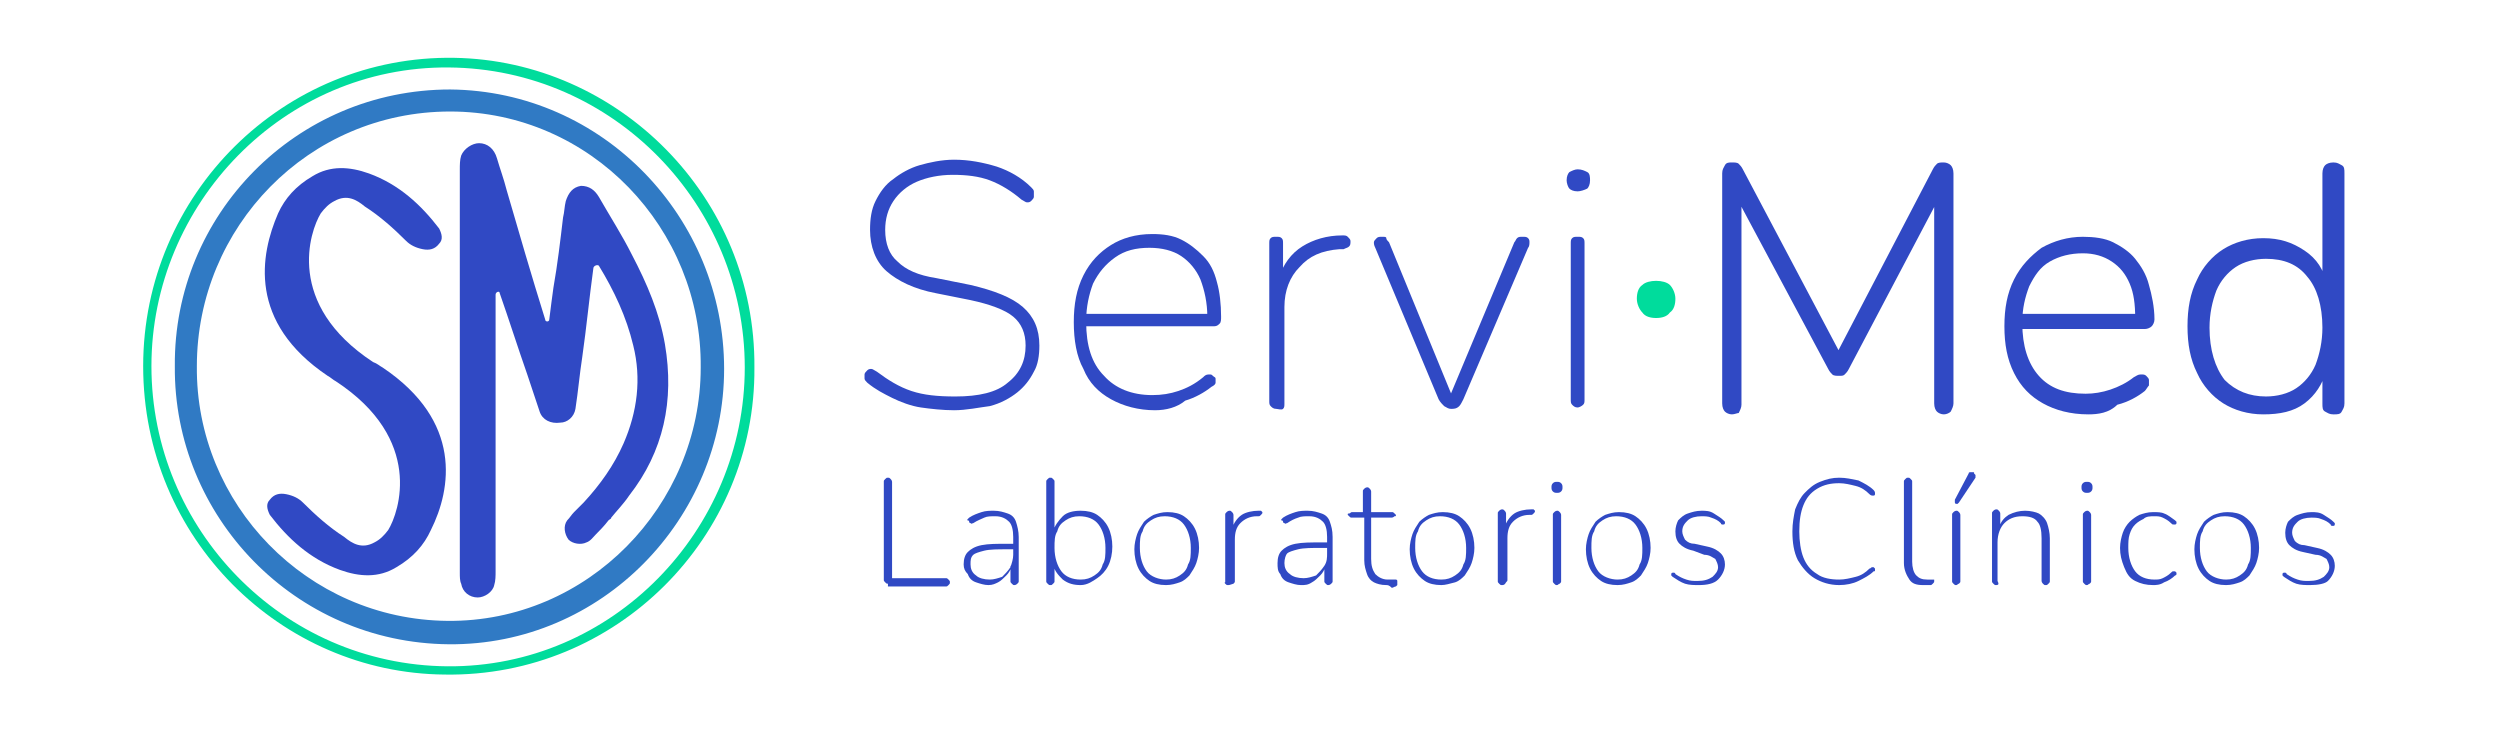 <?xml version="1.0" encoding="utf-8"?>
<!-- Generator: Adobe Illustrator 25.4.1, SVG Export Plug-In . SVG Version: 6.00 Build 0)  -->
<svg version="1.1" id="Capa_1" xmlns="http://www.w3.org/2000/svg" xmlns:xlink="http://www.w3.org/1999/xlink" x="0px" y="0px"
	 viewBox="0 0 181.6 54.7" style="enable-background:new 0 0 181.6 54.7;" xml:space="preserve">
<style type="text/css">
	.st0{fill:#307AC4;}
	.st1{fill:#00DC9C;}
	.st2{fill:#3049C4;}
</style>
<g>
	<g>
		<path class="st0" d="M32.7,6.5c-11.2,0-20.1,9.1-20,20.1c-0.1,10.9,8.7,20.1,19.9,20.2c11.1,0.1,20-9.1,20-20
			C52.6,15.8,43.8,6.6,32.7,6.5z M32.5,45.1c-10.2-0.1-18.3-8.5-18.2-18.5c0-10.1,8.1-18.5,18.4-18.5c10.2,0,18.3,8.5,18.2,18.6
			C50.9,36.7,42.7,45.2,32.5,45.1z"/>
		<path class="st1" d="M33,4.2c-12.4-0.2-22.6,9.9-22.6,22.4c0,12.5,10,22.3,21.9,22.4C44.8,49.2,54.9,39,54.8,26.7
			C54.9,14.3,44.9,4.4,33,4.2z M32.5,48.4c-12-0.1-21.5-10-21.5-21.8c0-11.8,9.6-21.8,21.6-21.7c12,0.1,21.5,10,21.5,21.8
			C54.1,38.5,44.5,48.5,32.5,48.4z"/>
	</g>
	<g>
		<path class="st2" d="M48.3,25c-0.4-2.3-1.3-4.4-2.4-6.5c-0.7-1.4-1.6-2.8-2.4-4.2c-0.3-0.5-0.7-0.8-1.3-0.8
			c-0.6,0.1-0.9,0.5-1.1,1.1c-0.1,0.4-0.1,0.8-0.2,1.2c-0.2,1.7-0.4,3.4-0.7,5.1c-0.1,0.7-0.2,1.5-0.3,2.3c0,0.2-0.3,0.2-0.3,0
			c-1-3.2-1.9-6.3-2.8-9.4c-0.2-0.8-0.5-1.6-0.7-2.3c-0.2-0.7-0.7-1.1-1.3-1.1c-0.5,0-1.1,0.4-1.3,0.9c-0.1,0.3-0.1,0.7-0.1,1
			c0,9.4,0,18.7,0,28.1c0,0.4,0,0.8,0,1.2c0,0.3,0,0.6,0.1,0.8c0.1,0.6,0.6,1,1.2,1c0.5,0,1.1-0.4,1.2-0.9c0.1-0.3,0.1-0.7,0.1-1
			c0-0.4,0-0.7,0-1.1c0-6.3,0-12.7,0-19c0-0.2,0.3-0.3,0.3-0.1c0.7,2,1.3,3.9,2,5.9c0.3,0.9,0.6,1.8,0.9,2.7
			c0.2,0.6,0.8,0.9,1.5,0.8c0.5,0,1-0.4,1.1-1c0.2-1.3,0.3-2.5,0.5-3.8c0.3-2.1,0.5-4.2,0.8-6.4c0-0.2,0.3-0.3,0.4-0.2
			c1.1,1.8,2,3.7,2.5,5.8c0.6,2.4,0.3,4.8-0.7,7.1c-0.7,1.6-1.7,3-2.9,4.3c-0.2,0.2-0.5,0.5-0.7,0.7c-0.2,0.2-0.3,0.4-0.5,0.6
			c-0.3,0.4-0.2,1,0.1,1.4c0.3,0.3,0.9,0.4,1.3,0.2c0.3-0.1,0.5-0.4,0.7-0.6c0.2-0.2,0.6-0.6,0.9-1c0.1-0.1,0.2-0.1,0.2-0.2
			c0.4-0.5,0.9-1,1.3-1.6C48.2,32.8,49,29.1,48.3,25z"/>
		<path class="st2" d="M27.8,26.7L27.8,26.7C27.8,26.7,27.8,26.7,27.8,26.7c-0.2-0.1-0.4-0.3-0.7-0.4l0,0c-6.4-4.2-4.6-9.5-3.8-10.8
			c0.3-0.4,0.6-0.7,1-0.9c0.9-0.5,1.6-0.1,2.2,0.4c1.1,0.7,2.1,1.6,3,2.5c0.3,0.3,0.7,0.5,1.2,0.6c0.5,0.1,0.9,0,1.2-0.4
			c0.3-0.3,0.2-0.7,0-1.1c-1.3-1.7-2.9-3.2-5.1-4c-1.4-0.5-2.8-0.6-4.1,0.2c-1.2,0.7-2,1.6-2.5,2.7c-1.3,3-2.2,7.9,3.6,11.8h0
			c0,0,0,0,0,0c0.2,0.1,0.4,0.3,0.6,0.4l0,0c6.4,4.2,4.6,9.5,3.8,10.8c-0.3,0.4-0.6,0.7-1,0.9c-0.9,0.5-1.6,0.1-2.2-0.4
			c-1.1-0.7-2.1-1.6-3-2.5c-0.3-0.3-0.7-0.5-1.2-0.6c-0.5-0.1-0.9,0-1.2,0.4c-0.3,0.3-0.2,0.7,0,1.1c1.3,1.7,2.9,3.2,5.1,4
			c1.4,0.5,2.8,0.6,4.1-0.2c1.2-0.7,2-1.6,2.5-2.7C32.8,35.5,33.6,30.6,27.8,26.7z"/>
	</g>
</g>
<g>
	<g>
		<path class="st2" d="M64.5,42.4c-0.1,0-0.1,0-0.2-0.1s-0.1-0.1-0.1-0.2V35c0-0.1,0-0.1,0.1-0.2s0.1-0.1,0.2-0.1s0.1,0,0.2,0.1
			c0,0,0.1,0.1,0.1,0.2v7h3.9c0.1,0,0.1,0,0.2,0.1s0.1,0.1,0.1,0.2c0,0.1,0,0.1-0.1,0.2s-0.1,0.1-0.2,0.1H64.5z"/>
		<path class="st2" d="M71.8,42.5c-0.3,0-0.6-0.1-0.9-0.2c-0.3-0.1-0.5-0.3-0.6-0.6C70.1,41.5,70,41.3,70,41c0-0.4,0.1-0.7,0.3-0.9
			s0.5-0.4,1-0.5c0.5-0.1,1.1-0.1,1.9-0.1h0.4v0.4h-0.4c-0.7,0-1.3,0-1.7,0.1c-0.4,0.1-0.7,0.2-0.8,0.3c-0.2,0.2-0.2,0.4-0.2,0.7
			c0,0.3,0.1,0.6,0.4,0.8c0.2,0.2,0.6,0.3,1,0.3c0.3,0,0.6-0.1,0.9-0.2c0.2-0.2,0.4-0.4,0.6-0.7c0.1-0.3,0.2-0.6,0.2-0.9V39
			c0-0.5-0.1-0.9-0.3-1.1c-0.2-0.2-0.5-0.4-1-0.4c-0.3,0-0.6,0-0.8,0.1s-0.5,0.2-0.8,0.4c-0.1,0-0.1,0.1-0.2,0c0,0-0.1,0-0.1-0.1
			c0,0,0-0.1-0.1-0.1s0-0.1,0-0.1s0.1-0.1,0.1-0.1c0.3-0.2,0.6-0.3,0.9-0.4c0.3-0.1,0.6-0.1,0.9-0.1c0.4,0,0.7,0.1,1,0.2
			c0.3,0.1,0.5,0.3,0.6,0.6S74,38.6,74,39v3.2c0,0.1,0,0.1-0.1,0.2c0,0-0.1,0.1-0.2,0.1s-0.1,0-0.2-0.1s-0.1-0.1-0.1-0.2v-1.1h0.1
			c-0.1,0.3-0.2,0.5-0.4,0.7c-0.2,0.2-0.4,0.4-0.6,0.5S72.1,42.5,71.8,42.5z"/>
		<path class="st2" d="M78.5,42.5c-0.5,0-0.9-0.1-1.3-0.4c-0.3-0.3-0.6-0.6-0.7-1.1h0.1v1.2c0,0.1,0,0.1-0.1,0.2s-0.1,0.1-0.2,0.1
			c-0.1,0-0.1,0-0.2-0.1s-0.1-0.1-0.1-0.2V35c0-0.1,0-0.1,0.1-0.2s0.1-0.1,0.2-0.1c0.1,0,0.1,0,0.2,0.1s0.1,0.1,0.1,0.2v3.6h-0.1
			c0.1-0.4,0.4-0.8,0.7-1.1c0.3-0.3,0.8-0.4,1.3-0.4c0.5,0,0.9,0.1,1.2,0.3c0.3,0.2,0.6,0.5,0.8,0.9s0.3,0.9,0.3,1.4
			c0,0.5-0.1,1-0.3,1.4c-0.2,0.4-0.5,0.7-0.8,0.9S79,42.5,78.5,42.5z M78.5,42.1c0.4,0,0.7-0.1,1-0.3c0.3-0.2,0.5-0.4,0.6-0.8
			c0.2-0.3,0.2-0.7,0.2-1.2c0-0.7-0.2-1.3-0.5-1.7s-0.8-0.6-1.4-0.6c-0.4,0-0.7,0.1-1,0.3c-0.3,0.2-0.5,0.4-0.6,0.8
			c-0.2,0.3-0.2,0.7-0.2,1.2c0,0.7,0.2,1.3,0.5,1.7S77.9,42.1,78.5,42.1z"/>
		<path class="st2" d="M84.7,42.5c-0.5,0-0.9-0.1-1.2-0.3c-0.3-0.2-0.6-0.5-0.8-0.9s-0.3-0.9-0.3-1.4c0-0.4,0.1-0.8,0.2-1.1
			s0.3-0.6,0.5-0.9c0.2-0.2,0.5-0.4,0.7-0.5c0.3-0.1,0.6-0.2,1-0.2c0.5,0,0.9,0.1,1.2,0.3c0.3,0.2,0.6,0.5,0.8,0.9s0.3,0.9,0.3,1.4
			c0,0.4-0.1,0.8-0.2,1.1c-0.1,0.3-0.3,0.6-0.5,0.9c-0.2,0.2-0.4,0.4-0.7,0.5C85.4,42.4,85.1,42.5,84.7,42.5z M84.7,42.1
			c0.4,0,0.7-0.1,1-0.3c0.3-0.2,0.5-0.4,0.6-0.8c0.2-0.3,0.2-0.7,0.2-1.2c0-0.7-0.2-1.3-0.5-1.7s-0.8-0.6-1.4-0.6
			c-0.4,0-0.7,0.1-1,0.3c-0.3,0.2-0.5,0.4-0.6,0.8c-0.2,0.3-0.2,0.7-0.2,1.2c0,0.7,0.2,1.3,0.5,1.7S84.2,42.1,84.7,42.1z"/>
		<path class="st2" d="M89.2,42.5c-0.1,0-0.1,0-0.2-0.1S89,42.3,89,42.3v-4.9c0-0.1,0-0.1,0.1-0.2c0,0,0.1-0.1,0.2-0.1
			c0.1,0,0.1,0,0.2,0.1c0,0,0.1,0.1,0.1,0.2v1h-0.1c0.1-0.4,0.4-0.8,0.7-1c0.3-0.2,0.8-0.3,1.2-0.3c0.1,0,0.1,0,0.2,0
			c0,0,0.1,0.1,0.1,0.1c0,0.1,0,0.1-0.1,0.2s-0.1,0.1-0.2,0.1l-0.1,0c-0.5,0-0.9,0.2-1.2,0.5s-0.4,0.7-0.4,1.2v3
			c0,0.1,0,0.1-0.1,0.2C89.3,42.5,89.3,42.5,89.2,42.5z"/>
		<path class="st2" d="M94.5,42.5c-0.3,0-0.6-0.1-0.9-0.2c-0.3-0.1-0.5-0.3-0.6-0.6c-0.2-0.2-0.2-0.5-0.2-0.8c0-0.4,0.1-0.7,0.3-0.9
			s0.5-0.4,1-0.5s1.1-0.1,1.9-0.1h0.4v0.4h-0.4c-0.7,0-1.3,0-1.7,0.1c-0.4,0.1-0.7,0.2-0.8,0.3s-0.2,0.4-0.2,0.7
			c0,0.3,0.1,0.6,0.4,0.8c0.2,0.2,0.6,0.3,1,0.3c0.3,0,0.6-0.1,0.9-0.2c0.2-0.2,0.4-0.4,0.6-0.7s0.2-0.6,0.2-0.9V39
			c0-0.5-0.1-0.9-0.3-1.1c-0.2-0.2-0.5-0.4-1-0.4c-0.3,0-0.6,0-0.8,0.1c-0.3,0.1-0.5,0.2-0.8,0.4c-0.1,0-0.1,0.1-0.2,0
			c0,0-0.1,0-0.1-0.1c0,0,0-0.1-0.1-0.1s0-0.1,0-0.1s0.1-0.1,0.1-0.1c0.3-0.2,0.6-0.3,0.9-0.4c0.3-0.1,0.6-0.1,0.9-0.1
			c0.4,0,0.7,0.1,1,0.2c0.3,0.1,0.5,0.3,0.6,0.6c0.1,0.3,0.2,0.6,0.2,1.1v3.2c0,0.1,0,0.1-0.1,0.2c0,0-0.1,0.1-0.2,0.1
			c-0.1,0-0.1,0-0.2-0.1s-0.1-0.1-0.1-0.2v-1.1h0.1c-0.1,0.3-0.2,0.5-0.4,0.7c-0.2,0.2-0.4,0.4-0.6,0.5C95,42.5,94.8,42.5,94.5,42.5
			z"/>
		<path class="st2" d="M100.7,42.5c-0.4,0-0.7-0.1-0.9-0.2c-0.2-0.1-0.4-0.3-0.5-0.6c-0.1-0.3-0.2-0.6-0.2-1v-3.1h-0.9
			c-0.1,0-0.1,0-0.2-0.1s-0.1-0.1-0.1-0.1c0-0.1,0-0.1,0.1-0.1s0.1-0.1,0.2-0.1H99v-1.5c0-0.1,0-0.1,0.1-0.2c0,0,0.1-0.1,0.2-0.1
			c0.1,0,0.1,0,0.2,0.1c0,0,0.1,0.1,0.1,0.2v1.5h1.5c0.1,0,0.1,0,0.2,0.1c0,0,0.1,0.1,0.1,0.1c0,0.1,0,0.1-0.1,0.1
			c0,0-0.1,0.1-0.2,0.1h-1.5v3c0,0.5,0.1,0.8,0.3,1.1c0.2,0.2,0.5,0.4,0.9,0.4c0.2,0,0.3,0,0.4,0c0.1,0,0.2,0,0.2,0
			c0,0,0.1,0,0.1,0.1s0,0.1,0,0.2c0,0,0,0.1,0,0.1c0,0-0.1,0.1-0.1,0.1c-0.1,0-0.2,0.1-0.3,0.1C100.9,42.5,100.8,42.5,100.7,42.5z"
			/>
		<path class="st2" d="M104.7,42.5c-0.5,0-0.9-0.1-1.2-0.3c-0.3-0.2-0.6-0.5-0.8-0.9s-0.3-0.9-0.3-1.4c0-0.4,0.1-0.8,0.2-1.1
			s0.3-0.6,0.5-0.9c0.2-0.2,0.5-0.4,0.7-0.5c0.3-0.1,0.6-0.2,1-0.2c0.5,0,0.9,0.1,1.2,0.3c0.3,0.2,0.6,0.5,0.8,0.9s0.3,0.9,0.3,1.4
			c0,0.4-0.1,0.8-0.2,1.1c-0.1,0.3-0.3,0.6-0.5,0.9c-0.2,0.2-0.4,0.4-0.7,0.5C105.3,42.4,105,42.5,104.7,42.5z M104.7,42.1
			c0.4,0,0.7-0.1,1-0.3c0.3-0.2,0.5-0.4,0.6-0.8c0.2-0.3,0.2-0.7,0.2-1.2c0-0.7-0.2-1.3-0.5-1.7s-0.8-0.6-1.4-0.6
			c-0.4,0-0.7,0.1-1,0.3c-0.3,0.2-0.5,0.4-0.6,0.8c-0.2,0.3-0.2,0.7-0.2,1.2c0,0.7,0.2,1.3,0.5,1.7S104.1,42.1,104.7,42.1z"/>
		<path class="st2" d="M109.1,42.5c-0.1,0-0.1,0-0.2-0.1s-0.1-0.1-0.1-0.2v-4.9c0-0.1,0-0.1,0.1-0.2c0,0,0.1-0.1,0.2-0.1
			c0.1,0,0.1,0,0.2,0.1c0,0,0.1,0.1,0.1,0.2v1h-0.1c0.1-0.4,0.4-0.8,0.7-1c0.3-0.2,0.8-0.3,1.2-0.3c0.1,0,0.1,0,0.2,0
			c0,0,0.1,0.1,0.1,0.1c0,0.1,0,0.1-0.1,0.2s-0.1,0.1-0.2,0.1l-0.1,0c-0.5,0-0.9,0.2-1.2,0.5s-0.4,0.7-0.4,1.2v3
			c0,0.1,0,0.1-0.1,0.2C109.3,42.5,109.2,42.5,109.1,42.5z"/>
		<path class="st2" d="M113.1,35.8c-0.1,0-0.2,0-0.3-0.1s-0.1-0.2-0.1-0.3c0-0.1,0-0.2,0.1-0.3c0.1-0.1,0.2-0.1,0.3-0.1
			c0.1,0,0.2,0,0.3,0.1c0.1,0.1,0.1,0.2,0.1,0.3c0,0.1,0,0.2-0.1,0.3S113.2,35.8,113.1,35.8z M113.1,42.5c-0.1,0-0.1,0-0.2-0.1
			s-0.1-0.1-0.1-0.2v-4.8c0-0.1,0-0.1,0.1-0.2c0,0,0.1-0.1,0.2-0.1c0.1,0,0.1,0,0.2,0.1c0,0,0.1,0.1,0.1,0.2v4.8
			c0,0.1,0,0.1-0.1,0.2C113.2,42.4,113.2,42.5,113.1,42.5z"/>
		<path class="st2" d="M117.5,42.5c-0.5,0-0.9-0.1-1.2-0.3c-0.3-0.2-0.6-0.5-0.8-0.9s-0.3-0.9-0.3-1.4c0-0.4,0.1-0.8,0.2-1.1
			s0.3-0.6,0.5-0.9c0.2-0.2,0.5-0.4,0.7-0.5c0.3-0.1,0.6-0.2,1-0.2c0.5,0,0.9,0.1,1.2,0.3c0.3,0.2,0.6,0.5,0.8,0.9s0.3,0.9,0.3,1.4
			c0,0.4-0.1,0.8-0.2,1.1c-0.1,0.3-0.3,0.6-0.5,0.9c-0.2,0.2-0.4,0.4-0.7,0.5C118.2,42.4,117.9,42.5,117.5,42.5z M117.5,42.1
			c0.4,0,0.7-0.1,1-0.3c0.3-0.2,0.5-0.4,0.6-0.8c0.2-0.3,0.2-0.7,0.2-1.2c0-0.7-0.2-1.3-0.5-1.7s-0.8-0.6-1.4-0.6
			c-0.4,0-0.7,0.1-1,0.3c-0.3,0.2-0.5,0.4-0.6,0.8c-0.2,0.3-0.2,0.7-0.2,1.2c0,0.7,0.2,1.3,0.5,1.7S117,42.1,117.5,42.1z"/>
		<path class="st2" d="M123.4,42.5c-0.3,0-0.7,0-1-0.1c-0.3-0.1-0.6-0.3-0.9-0.5c0,0-0.1-0.1-0.1-0.1s0-0.1,0-0.1s0-0.1,0.1-0.1
			s0.1,0,0.1,0c0,0,0.1,0,0.1,0.1c0.3,0.2,0.5,0.3,0.8,0.4c0.3,0.1,0.5,0.1,0.8,0.1c0.5,0,0.8-0.1,1.1-0.3c0.2-0.2,0.4-0.4,0.4-0.7
			c0-0.2-0.1-0.4-0.2-0.6c-0.2-0.1-0.4-0.3-0.8-0.3L123,40c-0.5-0.1-0.8-0.3-1-0.5c-0.2-0.2-0.3-0.5-0.3-0.9c0-0.3,0.1-0.6,0.2-0.8
			c0.2-0.2,0.4-0.4,0.7-0.5c0.3-0.1,0.6-0.2,1-0.2c0.3,0,0.6,0,0.9,0.2s0.5,0.3,0.7,0.5c0,0,0.1,0.1,0.1,0.1s0,0.1,0,0.1
			s0,0.1-0.1,0.1c0,0-0.1,0-0.1,0s-0.1,0-0.1-0.1c-0.2-0.2-0.4-0.3-0.7-0.4c-0.2-0.1-0.5-0.1-0.7-0.1c-0.4,0-0.8,0.1-1,0.3
			s-0.4,0.4-0.4,0.8c0,0.2,0.1,0.4,0.2,0.6c0.2,0.2,0.4,0.3,0.7,0.3l0.9,0.2c0.5,0.1,0.8,0.3,1,0.5c0.2,0.2,0.3,0.5,0.3,0.8
			c0,0.4-0.2,0.8-0.5,1.1C124.5,42.4,124,42.5,123.4,42.5z"/>
		<path class="st2" d="M133.6,42.5c-0.7,0-1.3-0.2-1.8-0.5c-0.5-0.3-0.9-0.8-1.2-1.3c-0.3-0.6-0.4-1.3-0.4-2.1
			c0-0.6,0.1-1.1,0.2-1.6c0.2-0.5,0.4-0.9,0.7-1.2c0.3-0.3,0.6-0.6,1.1-0.8s0.9-0.3,1.4-0.3c0.5,0,0.9,0.1,1.4,0.2
			c0.4,0.2,0.8,0.4,1.1,0.7c0,0,0.1,0.1,0.1,0.2c0,0.1,0,0.1,0,0.1c0,0,0,0.1-0.1,0.1s-0.1,0-0.1,0c0,0-0.1,0-0.2-0.1
			c-0.3-0.3-0.6-0.5-1-0.6s-0.8-0.2-1.2-0.2c-0.6,0-1.1,0.1-1.6,0.4s-0.8,0.7-1,1.2c-0.2,0.5-0.3,1.1-0.3,1.9c0,0.7,0.1,1.4,0.3,1.9
			c0.2,0.5,0.5,0.9,1,1.2c0.4,0.3,1,0.4,1.6,0.4c0.4,0,0.8-0.1,1.2-0.2c0.4-0.1,0.7-0.3,1-0.6c0.1,0,0.1-0.1,0.2-0.1
			c0.1,0,0.1,0,0.1,0c0,0,0.1,0.1,0.1,0.1c0,0,0,0.1,0,0.1c0,0.1,0,0.1-0.1,0.1c-0.3,0.3-0.7,0.5-1.1,0.7
			C134.6,42.4,134.1,42.5,133.6,42.5z"/>
		<path class="st2" d="M139.7,42.5c-0.5,0-0.8-0.1-1-0.4c-0.2-0.3-0.4-0.7-0.4-1.2V35c0-0.1,0-0.1,0.1-0.2s0.1-0.1,0.2-0.1
			c0.1,0,0.1,0,0.2,0.1s0.1,0.1,0.1,0.2v5.8c0,0.4,0.1,0.8,0.3,1c0.2,0.2,0.4,0.3,0.8,0.3c0.1,0,0.1,0,0.2,0c0,0,0.1,0,0.2,0
			c0.1,0,0.1,0,0.1,0s0,0.1,0,0.1c0,0.1,0,0.1-0.1,0.2s-0.1,0.1-0.2,0.1c0,0-0.1,0-0.1,0C139.8,42.5,139.7,42.5,139.7,42.5z"/>
		<path class="st2" d="M142.1,42.5c-0.1,0-0.1,0-0.2-0.1s-0.1-0.1-0.1-0.2v-4.8c0-0.1,0-0.1,0.1-0.2c0,0,0.1-0.1,0.2-0.1
			c0.1,0,0.1,0,0.2,0.1c0,0,0.1,0.1,0.1,0.2v4.8c0,0.1,0,0.1-0.1,0.2C142.2,42.4,142.2,42.5,142.1,42.5z M142.3,36.5
			c0,0-0.1,0.1-0.1,0.1c0,0-0.1,0-0.1,0c0,0-0.1,0-0.1-0.1c0,0,0-0.1,0-0.2l1-1.9c0-0.1,0.1-0.1,0.1-0.1c0.1,0,0.1,0,0.2,0
			c0.1,0,0.1,0,0.1,0.1c0,0,0.1,0.1,0.1,0.1c0,0.1,0,0.1,0,0.2L142.3,36.5z"/>
		<path class="st2" d="M145,42.5c-0.1,0-0.1,0-0.2-0.1s-0.1-0.1-0.1-0.2v-4.9c0-0.1,0-0.1,0.1-0.2c0,0,0.1-0.1,0.2-0.1
			c0.1,0,0.1,0,0.2,0.1c0,0,0.1,0.1,0.1,0.2v1.1h-0.1c0.1-0.5,0.4-0.8,0.7-1c0.4-0.2,0.8-0.3,1.2-0.3c0.4,0,0.8,0.1,1,0.2
			s0.5,0.4,0.6,0.7c0.1,0.3,0.2,0.7,0.2,1.1v3.1c0,0.1,0,0.1-0.1,0.2s-0.1,0.1-0.2,0.1c-0.1,0-0.1,0-0.2-0.1c0,0-0.1-0.1-0.1-0.2
			v-3.1c0-0.6-0.1-1-0.3-1.2c-0.2-0.3-0.6-0.4-1.1-0.4c-0.6,0-1,0.2-1.3,0.5c-0.3,0.3-0.5,0.8-0.5,1.4v2.8
			C145.2,42.4,145.2,42.5,145,42.5z"/>
		<path class="st2" d="M151.6,35.8c-0.1,0-0.2,0-0.3-0.1s-0.1-0.2-0.1-0.3c0-0.1,0-0.2,0.1-0.3c0.1-0.1,0.2-0.1,0.3-0.1
			c0.1,0,0.2,0,0.3,0.1c0.1,0.1,0.1,0.2,0.1,0.3c0,0.1,0,0.2-0.1,0.3S151.7,35.8,151.6,35.8z M151.6,42.5c-0.1,0-0.1,0-0.2-0.1
			s-0.1-0.1-0.1-0.2v-4.8c0-0.1,0-0.1,0.1-0.2c0,0,0.1-0.1,0.2-0.1c0.1,0,0.1,0,0.2,0.1c0,0,0.1,0.1,0.1,0.2v4.8
			c0,0.1,0,0.1-0.1,0.2C151.7,42.4,151.7,42.5,151.6,42.5z"/>
		<path class="st2" d="M156.4,42.5c-0.5,0-0.9-0.1-1.3-0.3c-0.4-0.2-0.6-0.5-0.8-1s-0.3-0.9-0.3-1.4c0-0.4,0.1-0.8,0.2-1.1
			c0.1-0.3,0.3-0.6,0.5-0.8c0.2-0.2,0.5-0.4,0.7-0.5c0.3-0.1,0.6-0.2,1-0.2c0.3,0,0.6,0,0.8,0.1c0.3,0.1,0.5,0.3,0.8,0.5
			c0,0,0.1,0.1,0.1,0.1s0,0.1,0,0.1c0,0,0,0.1-0.1,0.1s-0.1,0-0.1,0c-0.1,0-0.1,0-0.2-0.1c-0.2-0.2-0.4-0.3-0.6-0.4
			c-0.2-0.1-0.4-0.1-0.6-0.1c-0.3,0-0.6,0-0.8,0.2c-0.2,0.1-0.4,0.2-0.6,0.4c-0.2,0.2-0.3,0.4-0.4,0.7c-0.1,0.3-0.1,0.6-0.1,1
			c0,0.7,0.2,1.3,0.5,1.7c0.3,0.4,0.8,0.6,1.4,0.6c0.2,0,0.4,0,0.6-0.1c0.2-0.1,0.4-0.2,0.6-0.4c0.1-0.1,0.1-0.1,0.2-0.1
			c0,0,0.1,0,0.1,0s0.1,0.1,0.1,0.1c0,0,0,0.1,0,0.1s0,0.1-0.1,0.1c-0.2,0.2-0.5,0.4-0.8,0.5C156.9,42.5,156.6,42.5,156.4,42.5z"/>
		<path class="st2" d="M161.7,42.5c-0.5,0-0.9-0.1-1.2-0.3c-0.3-0.2-0.6-0.5-0.8-0.9s-0.3-0.9-0.3-1.4c0-0.4,0.1-0.8,0.2-1.1
			s0.3-0.6,0.5-0.9c0.2-0.2,0.5-0.4,0.7-0.5c0.3-0.1,0.6-0.2,1-0.2c0.5,0,0.9,0.1,1.2,0.3c0.3,0.2,0.6,0.5,0.8,0.9s0.3,0.9,0.3,1.4
			c0,0.4-0.1,0.8-0.2,1.1c-0.1,0.3-0.3,0.6-0.5,0.9c-0.2,0.2-0.4,0.4-0.7,0.5C162.4,42.4,162.1,42.5,161.7,42.5z M161.7,42.1
			c0.4,0,0.7-0.1,1-0.3c0.3-0.2,0.5-0.4,0.6-0.8c0.2-0.3,0.2-0.7,0.2-1.2c0-0.7-0.2-1.3-0.5-1.7s-0.8-0.6-1.4-0.6
			c-0.4,0-0.7,0.1-1,0.3c-0.3,0.2-0.5,0.4-0.6,0.8c-0.2,0.3-0.2,0.7-0.2,1.2c0,0.7,0.2,1.3,0.5,1.7S161.2,42.1,161.7,42.1z"/>
		<path class="st2" d="M167.8,42.5c-0.3,0-0.7,0-1-0.1c-0.3-0.1-0.6-0.3-0.9-0.5c0,0-0.1-0.1-0.1-0.1s0-0.1,0-0.1s0-0.1,0.1-0.1
			s0.1,0,0.1,0c0,0,0.1,0,0.1,0.1c0.3,0.2,0.5,0.3,0.8,0.4c0.3,0.1,0.5,0.1,0.8,0.1c0.5,0,0.8-0.1,1.1-0.3c0.2-0.2,0.4-0.4,0.4-0.7
			c0-0.2-0.1-0.4-0.2-0.6c-0.2-0.1-0.4-0.3-0.8-0.3l-0.9-0.2c-0.5-0.1-0.8-0.3-1-0.5c-0.2-0.2-0.3-0.5-0.3-0.9
			c0-0.3,0.1-0.6,0.2-0.8c0.2-0.2,0.4-0.4,0.7-0.5c0.3-0.1,0.6-0.2,1-0.2c0.3,0,0.6,0,0.9,0.2s0.5,0.3,0.7,0.5c0,0,0.1,0.1,0.1,0.1
			s0,0.1,0,0.1s0,0.1-0.1,0.1c0,0-0.1,0-0.1,0s-0.1,0-0.1-0.1c-0.2-0.2-0.4-0.3-0.7-0.4c-0.2-0.1-0.5-0.1-0.7-0.1
			c-0.4,0-0.8,0.1-1,0.3s-0.4,0.4-0.4,0.8c0,0.2,0.1,0.4,0.2,0.6c0.2,0.2,0.4,0.3,0.7,0.3l0.9,0.2c0.5,0.1,0.8,0.3,1,0.5
			c0.2,0.2,0.3,0.5,0.3,0.8c0,0.4-0.2,0.8-0.5,1.1C168.9,42.4,168.4,42.5,167.8,42.5z"/>
	</g>
	<g>
		<path class="st2" d="M69.3,29.8c-0.8,0-1.7-0.1-2.4-0.2s-1.5-0.4-2.1-0.7s-1.2-0.6-1.8-1.1c-0.1-0.1-0.2-0.2-0.2-0.3
			c0-0.1,0-0.2,0-0.3s0.1-0.2,0.2-0.3c0.1-0.1,0.2-0.1,0.3-0.1s0.2,0.1,0.4,0.2c0.8,0.6,1.6,1.1,2.5,1.4c0.9,0.3,1.9,0.4,3.2,0.4
			c1.7,0,3-0.3,3.8-1c0.9-0.7,1.3-1.6,1.3-2.7c0-0.9-0.3-1.6-0.9-2.1s-1.7-0.9-3.1-1.2l-2.5-0.5c-1.6-0.3-2.8-0.9-3.6-1.6
			c-0.8-0.7-1.2-1.8-1.2-3c0-0.8,0.1-1.5,0.4-2.1c0.3-0.6,0.7-1.2,1.3-1.6c0.5-0.4,1.2-0.8,1.9-1c0.7-0.2,1.6-0.4,2.5-0.4
			c1.1,0,2.1,0.2,3.1,0.5c0.9,0.3,1.8,0.8,2.5,1.5c0.1,0.1,0.2,0.2,0.2,0.3c0,0.1,0,0.2,0,0.4c0,0.1-0.1,0.2-0.2,0.3
			c-0.1,0.1-0.2,0.1-0.3,0.1s-0.2-0.1-0.4-0.2c-0.7-0.6-1.5-1.1-2.3-1.4c-0.8-0.3-1.7-0.4-2.7-0.4c-1,0-1.9,0.2-2.6,0.5
			c-0.7,0.3-1.3,0.8-1.7,1.4c-0.4,0.6-0.6,1.3-0.6,2.1c0,1,0.3,1.8,0.9,2.3c0.6,0.6,1.5,1,2.8,1.2l2.5,0.5c1.7,0.4,3,0.9,3.8,1.6
			c0.8,0.7,1.2,1.6,1.2,2.8c0,0.7-0.1,1.4-0.4,1.9c-0.3,0.6-0.7,1.1-1.2,1.5s-1.2,0.8-2,1C71.1,29.6,70.2,29.8,69.3,29.8z"/>
		<path class="st2" d="M83.9,29.8c-1.2,0-2.3-0.3-3.2-0.8s-1.6-1.2-2-2.2c-0.5-0.9-0.7-2.1-0.7-3.4c0-1.3,0.2-2.4,0.7-3.4
			c0.5-1,1.2-1.7,2-2.2s1.8-0.8,3-0.8c0.8,0,1.5,0.1,2.1,0.4c0.6,0.3,1.1,0.7,1.6,1.2s0.8,1.1,1,1.9c0.2,0.7,0.3,1.6,0.3,2.5
			c0,0.2,0,0.4-0.1,0.5c-0.1,0.1-0.2,0.2-0.4,0.2h-9.5v-0.9h9.5L87.7,23c0-1-0.2-1.9-0.5-2.7c-0.3-0.7-0.8-1.3-1.4-1.7
			c-0.6-0.4-1.4-0.6-2.3-0.6c-1,0-1.8,0.2-2.5,0.7s-1.2,1.1-1.6,1.9c-0.3,0.8-0.5,1.7-0.5,2.7v0.1c0,1.7,0.4,3,1.3,3.9
			c0.8,0.9,2,1.4,3.5,1.4c0.7,0,1.3-0.1,1.9-0.3s1.2-0.5,1.8-1c0.1-0.1,0.2-0.2,0.4-0.2s0.2,0,0.3,0.1c0.1,0.1,0.2,0.1,0.2,0.2
			c0,0.1,0,0.2,0,0.3c0,0.1-0.1,0.2-0.3,0.3c-0.5,0.4-1.2,0.8-1.9,1C85.5,29.6,84.7,29.8,83.9,29.8z"/>
		<path class="st2" d="M92.7,29.7c-0.2,0-0.3-0.1-0.4-0.2c-0.1-0.1-0.1-0.2-0.1-0.4V17.7c0-0.2,0-0.3,0.1-0.4
			c0.1-0.1,0.2-0.1,0.4-0.1c0.2,0,0.3,0,0.4,0.1c0.1,0.1,0.1,0.2,0.1,0.4v2.5h-0.3c0.3-1,0.9-1.8,1.7-2.3s1.8-0.8,2.9-0.8
			c0.2,0,0.3,0,0.4,0.1c0.1,0.1,0.2,0.2,0.2,0.3c0,0.2,0,0.3-0.1,0.4c-0.1,0.1-0.2,0.1-0.4,0.2l-0.3,0c-1.3,0.1-2.2,0.5-2.9,1.3
			c-0.7,0.7-1.1,1.7-1.1,2.9v7c0,0.2,0,0.3-0.1,0.4S92.8,29.7,92.7,29.7z"/>
		<path class="st2" d="M105.4,29.7c-0.2,0-0.3-0.1-0.5-0.2c-0.1-0.1-0.3-0.3-0.4-0.5L99.9,18c-0.1-0.2-0.1-0.3-0.1-0.4
			c0-0.1,0.1-0.2,0.2-0.3c0.1-0.1,0.2-0.1,0.4-0.1c0.2,0,0.3,0,0.3,0.1s0.1,0.2,0.2,0.3l4.8,11.7h-0.6l4.9-11.7
			c0.1-0.1,0.1-0.2,0.2-0.3s0.2-0.1,0.4-0.1c0.2,0,0.3,0,0.4,0.1c0.1,0.1,0.1,0.2,0.1,0.3c0,0.1,0,0.3-0.1,0.4L106.3,29
			c-0.1,0.2-0.2,0.4-0.3,0.5C105.8,29.7,105.6,29.7,105.4,29.7z"/>
		<path class="st2" d="M114.6,13.9c-0.3,0-0.5-0.1-0.6-0.2s-0.2-0.4-0.2-0.6c0-0.3,0.1-0.5,0.2-0.6c0.2-0.1,0.4-0.2,0.6-0.2
			c0.3,0,0.5,0.1,0.7,0.2c0.2,0.1,0.2,0.4,0.2,0.6c0,0.3-0.1,0.5-0.2,0.6C115.1,13.8,114.8,13.9,114.6,13.9z M114.6,29.6
			c-0.2,0-0.3-0.1-0.4-0.2c-0.1-0.1-0.1-0.2-0.1-0.4V17.7c0-0.2,0-0.3,0.1-0.4c0.1-0.1,0.2-0.1,0.4-0.1c0.2,0,0.3,0,0.4,0.1
			c0.1,0.1,0.1,0.2,0.1,0.4v11.3c0,0.2,0,0.3-0.1,0.4S114.7,29.6,114.6,29.6z"/>
	</g>
	<path class="st1" d="M120.3,23.1c-0.4,0-0.8-0.1-1-0.4c-0.2-0.2-0.4-0.6-0.4-1c0-0.4,0.1-0.8,0.4-1c0.2-0.2,0.6-0.3,1-0.3
		c0.4,0,0.8,0.1,1,0.3c0.2,0.2,0.4,0.6,0.4,1c0,0.4-0.1,0.8-0.4,1C121.1,23,120.7,23.1,120.3,23.1z"/>
	<g>
		<path class="st2" d="M125.8,30.1c-0.2,0-0.4-0.1-0.5-0.2s-0.2-0.3-0.2-0.6V12.6c0-0.3,0.1-0.4,0.2-0.6s0.3-0.2,0.5-0.2
			c0.2,0,0.4,0,0.5,0.1c0.1,0.1,0.2,0.2,0.3,0.4l7.3,13.8h-0.7l7.2-13.8c0.1-0.2,0.2-0.3,0.3-0.4c0.1-0.1,0.3-0.1,0.5-0.1
			c0.2,0,0.4,0.1,0.5,0.2c0.1,0.1,0.2,0.3,0.2,0.6v16.7c0,0.2-0.1,0.4-0.2,0.6c-0.1,0.1-0.3,0.2-0.5,0.2s-0.4-0.1-0.5-0.2
			c-0.1-0.1-0.2-0.3-0.2-0.6V13.9h0.6l-6.8,12.9c-0.1,0.2-0.2,0.3-0.3,0.4s-0.2,0.1-0.4,0.1c-0.2,0-0.4,0-0.5-0.1
			c-0.1-0.1-0.2-0.2-0.3-0.4l-6.9-12.9h0.6v15.5c0,0.2-0.1,0.4-0.2,0.6C126.2,30,126,30.1,125.8,30.1z"/>
		<path class="st2" d="M151.7,30.1c-1.3,0-2.4-0.3-3.3-0.8s-1.6-1.2-2.1-2.2c-0.5-1-0.7-2.1-0.7-3.4c0-1.3,0.2-2.4,0.7-3.4
			c0.5-1,1.2-1.7,2-2.3c0.9-0.5,1.9-0.8,3-0.8c0.8,0,1.6,0.1,2.2,0.4c0.6,0.3,1.2,0.7,1.6,1.2c0.4,0.5,0.8,1.1,1,1.9
			c0.2,0.7,0.4,1.6,0.4,2.5c0,0.2-0.1,0.4-0.2,0.5c-0.1,0.1-0.3,0.2-0.5,0.2h-9.2v-1.1h8.9l-0.4,0.3c0-1-0.1-1.8-0.4-2.5
			c-0.3-0.7-0.7-1.2-1.3-1.6s-1.3-0.6-2.1-0.6c-0.9,0-1.7,0.2-2.4,0.6s-1.1,1-1.5,1.8c-0.3,0.8-0.5,1.6-0.5,2.6v0.1
			c0,1.6,0.4,2.9,1.2,3.8c0.8,0.9,1.9,1.3,3.4,1.3c0.6,0,1.2-0.1,1.8-0.3c0.6-0.2,1.2-0.5,1.7-0.9c0.2-0.1,0.3-0.2,0.5-0.2
			s0.3,0,0.4,0.1s0.2,0.2,0.2,0.3c0,0.1,0,0.3,0,0.4c-0.1,0.1-0.2,0.3-0.3,0.4c-0.5,0.4-1.2,0.8-2,1C153.2,30,152.4,30.1,151.7,30.1
			z"/>
		<path class="st2" d="M164.4,30.1c-1.1,0-2.1-0.3-2.9-0.8c-0.8-0.5-1.5-1.3-1.9-2.2c-0.5-1-0.7-2.1-0.7-3.4s0.2-2.4,0.7-3.4
			c0.4-0.9,1.1-1.7,1.9-2.2c0.8-0.5,1.8-0.8,2.9-0.8c1.2,0,2.1,0.3,3,0.9s1.4,1.4,1.6,2.4h-0.3v-8c0-0.3,0.1-0.5,0.2-0.6
			s0.3-0.2,0.6-0.2c0.3,0,0.4,0.1,0.6,0.2s0.2,0.3,0.2,0.6v16.7c0,0.3-0.1,0.4-0.2,0.6s-0.3,0.2-0.6,0.2c-0.3,0-0.4-0.1-0.6-0.2
			s-0.2-0.3-0.2-0.6v-2.6l0.3,0.2c-0.3,1-0.8,1.8-1.6,2.4S165.6,30.1,164.4,30.1z M164.6,28.8c0.8,0,1.6-0.2,2.2-0.6
			c0.6-0.4,1.1-1,1.4-1.7c0.3-0.8,0.5-1.7,0.5-2.7c0-1.6-0.4-2.9-1.1-3.7c-0.7-0.9-1.7-1.3-3-1.3c-0.8,0-1.6,0.2-2.2,0.6
			s-1.1,1-1.4,1.7c-0.3,0.8-0.5,1.7-0.5,2.7c0,1.6,0.4,2.9,1.1,3.8C162.4,28.4,163.4,28.8,164.6,28.8z"/>
	</g>
</g>
</svg>
